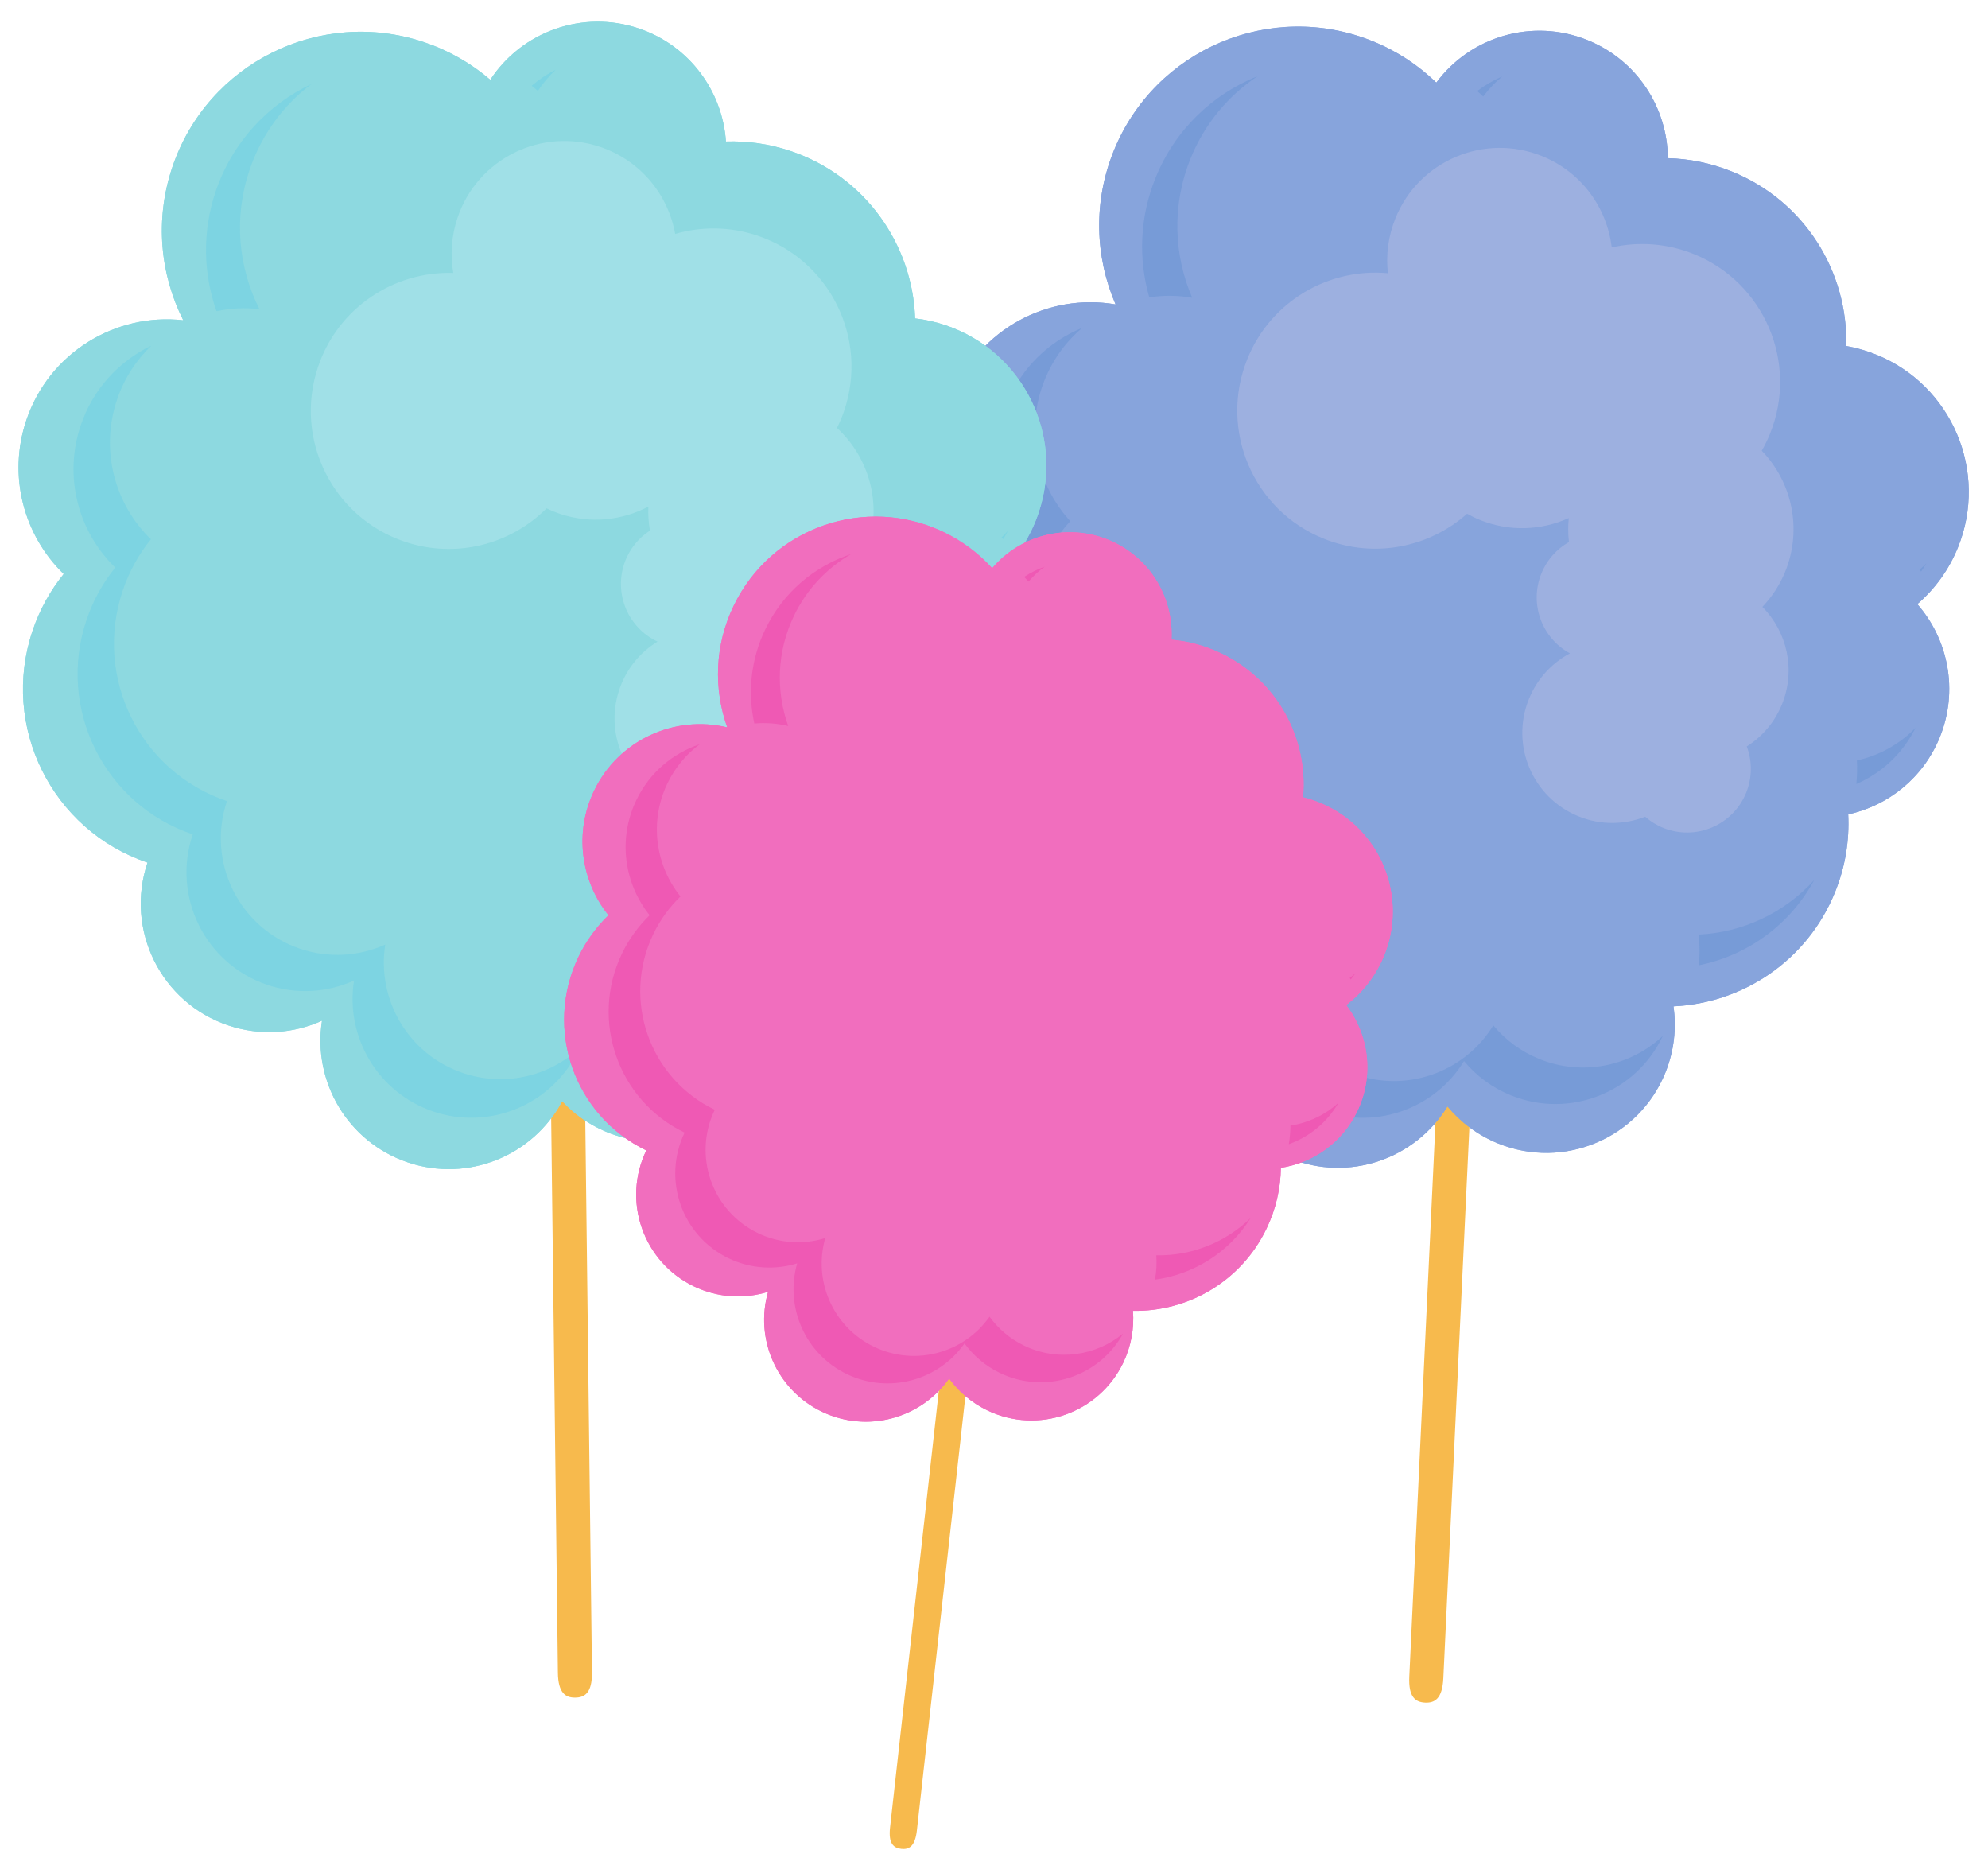 <?xml version="1.0" encoding="UTF-8"?><svg xmlns="http://www.w3.org/2000/svg" xmlns:xlink="http://www.w3.org/1999/xlink" height="281.2" preserveAspectRatio="xMidYMid meet" version="1.0" viewBox="61.5 70.4 302.3 281.2" width="302.3" zoomAndPan="magnify"><g><g id="change1_1"><path d="M 278.207 329.254 C 276.777 329.188 275.648 328.465 275.801 325.297 L 282.047 193.18 C 282.199 190.016 283.395 189.328 284.82 189.395 C 286.25 189.465 287.375 190.262 287.227 193.426 L 280.977 325.547 C 280.828 328.711 279.633 329.32 278.207 329.254" fill="#f7ba4d"/></g><g id="change2_1"><path d="M 356.477 182.469 C 359.34 175.395 357.762 167.625 353.051 162.25 C 355.68 159.988 357.828 157.086 359.223 153.648 C 363.895 142.117 358.332 128.98 346.801 124.312 C 345.301 123.703 343.773 123.273 342.238 123 C 342.531 111.738 335.922 100.961 324.859 96.48 C 321.664 95.188 318.375 94.531 315.121 94.449 C 315.055 86.789 310.461 79.562 302.922 76.508 C 294.496 73.094 285.082 75.98 279.91 82.961 C 277.195 80.332 273.949 78.168 270.234 76.664 C 254.758 70.398 237.129 77.859 230.859 93.336 C 227.695 101.148 228.035 109.512 231.137 116.68 C 220.906 114.902 210.477 120.406 206.418 130.418 C 203.047 138.742 205.008 147.902 210.699 154.109 C 208.535 156.48 206.742 159.27 205.469 162.414 C 199.699 176.664 206.57 192.891 220.816 198.66 C 216.77 208.66 221.59 220.047 231.586 224.098 C 236.352 226.027 241.426 225.938 245.875 224.238 C 243.867 233.371 248.664 242.883 257.621 246.512 C 266.605 250.152 276.711 246.621 281.605 238.609 C 283.602 241.02 286.207 242.984 289.312 244.246 C 299.309 248.289 310.691 243.473 314.742 233.477 C 316.082 230.16 316.445 226.699 315.973 223.398 C 326.512 222.922 336.32 216.461 340.539 206.039 C 342.113 202.164 342.742 198.137 342.543 194.215 C 348.621 192.879 353.961 188.672 356.477 182.469" fill="#87a4dc"/></g><g id="change2_2"><path d="M 356.477 182.469 C 359.34 175.395 357.762 167.625 353.051 162.25 C 355.68 159.988 357.828 157.086 359.223 153.648 C 363.895 142.117 358.332 128.98 346.801 124.312 C 345.301 123.703 343.773 123.273 342.238 123 C 342.531 111.738 335.922 100.961 324.859 96.48 C 321.664 95.188 318.375 94.531 315.121 94.449 C 315.055 86.789 310.461 79.562 302.922 76.508 C 294.496 73.094 285.082 75.98 279.91 82.961 C 277.195 80.332 273.949 78.168 270.234 76.664 C 254.758 70.398 237.129 77.859 230.859 93.336 C 227.695 101.148 228.035 109.512 231.137 116.68 C 220.906 114.902 210.477 120.406 206.418 130.418 C 203.047 138.742 205.008 147.902 210.699 154.109 C 208.535 156.48 206.742 159.27 205.469 162.414 C 199.699 176.664 206.57 192.891 220.816 198.66 C 216.77 208.66 221.59 220.047 231.586 224.098 C 236.352 226.027 241.426 225.938 245.875 224.238 C 243.867 233.371 248.664 242.883 257.621 246.512 C 266.605 250.152 276.711 246.621 281.605 238.609 C 283.602 241.02 286.207 242.984 289.312 244.246 C 299.309 248.289 310.691 243.473 314.742 233.477 C 316.082 230.16 316.445 226.699 315.973 223.398 C 326.512 222.922 336.32 216.461 340.539 206.039 C 342.113 202.164 342.742 198.137 342.543 194.215 C 348.621 192.879 353.961 188.672 356.477 182.469" fill="#87a4dc"/></g><g id="change3_1"><path d="M 289.941 82.02 C 288.59 82.602 287.309 83.344 286.129 84.238 C 286.441 84.512 286.746 84.789 287.039 85.074 C 287.891 83.93 288.867 82.91 289.941 82.02" fill="#779bd7"/></g><g id="change3_2"><path d="M 353.395 157.016 C 353.477 157.105 353.551 157.207 353.629 157.301 C 353.914 156.895 354.18 156.473 354.438 156.043 C 354.102 156.379 353.758 156.707 353.395 157.016" fill="#779bd7"/></g><g id="change3_3"><path d="M 343.863 186.012 C 343.922 187.195 343.895 188.398 343.781 189.598 C 347.582 187.949 350.816 185.008 352.766 181.066 C 350.332 183.562 347.227 185.273 343.863 186.012" fill="#779bd7"/></g><g id="change3_4"><path d="M 319.762 212.488 C 319.98 214.02 319.996 215.59 319.801 217.164 C 327.117 215.699 333.652 211.078 337.375 204.191 C 332.84 209.199 326.469 212.188 319.762 212.488" fill="#779bd7"/></g><g id="change3_5"><path d="M 295.57 231.398 C 292.754 230.258 290.391 228.477 288.578 226.289 C 284.141 233.555 274.969 236.762 266.816 233.453 C 258.695 230.164 254.34 221.531 256.164 213.25 C 252.129 214.789 247.52 214.871 243.199 213.121 C 234.129 209.445 229.758 199.117 233.434 190.047 C 220.504 184.816 214.27 170.09 219.508 157.164 C 220.664 154.305 222.285 151.777 224.246 149.629 C 219.086 143.996 217.305 135.688 220.363 128.137 C 221.645 124.977 223.629 122.312 226.059 120.246 C 221.035 122.293 216.816 126.281 214.621 131.703 C 211.504 139.398 213.32 147.863 218.574 153.602 C 216.578 155.797 214.926 158.371 213.746 161.281 C 208.41 174.453 214.762 189.453 227.934 194.789 C 224.191 204.031 228.648 214.555 237.891 218.297 C 242.293 220.078 246.984 220 251.094 218.434 C 249.242 226.871 253.676 235.664 261.953 239.02 C 270.262 242.387 279.602 239.121 284.125 231.715 C 285.969 233.941 288.379 235.762 291.25 236.926 C 300.176 240.539 310.305 236.504 314.352 227.891 C 309.469 232.473 302.184 234.082 295.57 231.398" fill="#779bd7"/></g><g id="change3_6"><path d="M 242.789 115.668 C 239.98 109.164 239.672 101.578 242.543 94.492 C 244.688 89.191 248.305 84.93 252.727 81.98 C 245.922 84.711 240.188 90.09 237.219 97.426 C 234.777 103.441 234.598 109.812 236.262 115.605 C 238.395 115.281 240.598 115.289 242.789 115.668" fill="#779bd7"/></g><g id="change4_1"><path d="M 332.473 177.473 C 334.598 172.23 333.242 166.445 329.492 162.668 C 330.941 161.148 332.137 159.344 332.973 157.281 C 335.598 150.797 333.965 143.648 329.395 138.926 C 329.863 138.109 330.285 137.254 330.648 136.355 C 335 125.617 329.816 113.383 319.078 109.031 C 314.957 107.363 310.617 107.102 306.582 108.016 C 305.871 102.012 302 96.57 296.004 94.141 C 287.234 90.59 277.246 94.816 273.695 103.586 C 272.586 106.328 272.234 109.191 272.547 111.941 C 263.57 111.109 254.738 116.172 251.18 124.957 C 246.828 135.699 252.008 147.934 262.75 152.281 C 270.398 155.383 278.809 153.645 284.586 148.504 C 285.207 148.852 285.855 149.172 286.535 149.445 C 291.066 151.281 295.926 151.031 300.051 149.16 C 299.93 150.387 299.938 151.609 300.078 152.809 C 298.246 153.852 296.734 155.484 295.887 157.594 C 294.016 162.203 295.957 167.41 300.227 169.734 C 297.496 171.195 295.242 173.578 293.992 176.672 C 291.148 183.684 294.531 191.676 301.547 194.516 C 304.922 195.883 308.52 195.797 311.668 194.566 C 312.457 195.262 313.371 195.844 314.402 196.258 C 319.367 198.27 325.02 195.875 327.031 190.91 C 327.977 188.566 327.938 186.078 327.117 183.883 C 329.445 182.406 331.359 180.227 332.473 177.473" fill="#9db0e0"/></g><g id="change1_2"><path d="M 148.973 328.492 C 147.543 328.512 146.371 327.859 146.336 324.688 L 144.73 192.434 C 144.695 189.27 145.844 188.512 147.273 188.492 C 148.703 188.477 149.875 189.203 149.914 192.367 L 151.516 324.629 C 151.555 327.797 150.402 328.48 148.973 328.492" fill="#f7ba4d"/></g><g id="change5_1"><path d="M 218.391 177.32 C 220.832 170.09 218.793 162.426 213.773 157.344 C 216.262 154.93 218.238 151.906 219.422 148.391 C 223.402 136.602 217.07 123.82 205.285 119.844 C 203.746 119.324 202.199 118.984 200.652 118.809 C 200.273 107.547 193.035 97.18 181.73 93.363 C 178.465 92.262 175.137 91.805 171.887 91.914 C 171.367 84.273 166.352 77.328 158.645 74.727 C 150.031 71.82 140.809 75.262 136.055 82.531 C 133.191 80.07 129.82 78.105 126.023 76.824 C 110.203 71.484 93.047 79.98 87.707 95.805 C 85.016 103.789 85.848 112.113 89.367 119.09 C 79.055 117.922 68.965 124.035 65.508 134.273 C 62.637 142.781 65.141 151.805 71.188 157.668 C 69.168 160.16 67.547 163.051 66.461 166.27 C 61.547 180.832 69.371 196.629 83.934 201.539 C 80.488 211.762 85.973 222.84 96.195 226.289 C 101.062 227.93 106.125 227.547 110.465 225.582 C 109.004 234.812 114.355 244.031 123.512 247.121 C 132.695 250.219 142.578 246.094 146.984 237.809 C 149.121 240.098 151.836 241.902 155.012 242.977 C 165.23 246.422 176.309 240.938 179.762 230.719 C 180.902 227.328 181.059 223.852 180.391 220.582 C 190.879 219.484 200.289 212.449 203.883 201.801 C 205.223 197.836 205.609 193.777 205.184 189.879 C 211.172 188.184 216.25 183.664 218.391 177.32" fill="#8dd9e0"/></g><g id="change5_2"><path d="M 218.391 177.32 C 220.832 170.09 218.793 162.426 213.773 157.344 C 216.262 154.93 218.238 151.906 219.422 148.391 C 223.402 136.602 217.07 123.82 205.285 119.844 C 203.746 119.324 202.199 118.984 200.652 118.809 C 200.273 107.547 193.035 97.18 181.73 93.363 C 178.465 92.262 175.137 91.805 171.887 91.914 C 171.367 84.273 166.352 77.328 158.645 74.727 C 150.031 71.82 140.809 75.262 136.055 82.531 C 133.191 80.07 129.82 78.105 126.023 76.824 C 110.203 71.484 93.047 79.98 87.707 95.805 C 85.016 103.789 85.848 112.113 89.367 119.09 C 79.055 117.922 68.965 124.035 65.508 134.273 C 62.637 142.781 65.141 151.805 71.188 157.668 C 69.168 160.16 67.547 163.051 66.461 166.27 C 61.547 180.832 69.371 196.629 83.934 201.539 C 80.488 211.762 85.973 222.84 96.195 226.289 C 101.062 227.93 106.125 227.547 110.465 225.582 C 109.004 234.812 114.355 244.031 123.512 247.121 C 132.695 250.219 142.578 246.094 146.984 237.809 C 149.121 240.098 151.836 241.902 155.012 242.977 C 165.23 246.422 176.309 240.938 179.762 230.719 C 180.902 227.328 181.059 223.852 180.391 220.582 C 190.879 219.484 200.289 212.449 203.883 201.801 C 205.223 197.836 205.609 193.777 205.184 189.879 C 211.172 188.184 216.25 183.664 218.391 177.32" fill="#8dd9e0"/></g><g id="change6_1"><path d="M 146.016 81 C 144.695 81.66 143.465 82.477 142.344 83.441 C 142.668 83.695 142.984 83.953 143.297 84.223 C 144.078 83.031 144.996 81.953 146.016 81" fill="#7dd4e2"/></g><g id="change6_2"><path d="M 213.805 152.098 L 214.055 152.367 C 214.316 151.945 214.562 151.512 214.789 151.066 C 214.469 151.422 214.148 151.77 213.805 152.098" fill="#7dd4e2"/></g><g id="change6_3"><path d="M 206.012 181.609 C 206.141 182.789 206.184 183.984 206.141 185.191 C 209.836 183.324 212.891 180.191 214.605 176.145 C 212.324 178.781 209.324 180.672 206.012 181.609" fill="#7dd4e2"/></g><g id="change6_4"><path d="M 183.523 209.469 C 183.832 210.984 183.945 212.555 183.844 214.137 C 191.055 212.238 197.309 207.242 200.613 200.137 C 196.387 205.41 190.199 208.77 183.523 209.469" fill="#7dd4e2"/></g><g id="change6_5"><path d="M 160.496 229.785 C 157.617 228.812 155.152 227.172 153.215 225.098 C 149.215 232.613 140.25 236.355 131.918 233.539 C 123.613 230.742 118.754 222.383 120.082 214.004 C 116.145 215.781 111.551 216.133 107.137 214.645 C 97.863 211.516 92.883 201.465 96.012 192.191 C 82.801 187.734 75.703 173.406 80.164 160.191 C 81.148 157.273 82.617 154.648 84.449 152.387 C 78.965 147.07 76.691 138.883 79.297 131.16 C 80.387 127.934 82.207 125.156 84.512 122.953 C 79.621 125.293 75.645 129.523 73.777 135.066 C 71.121 142.934 73.434 151.273 79.023 156.691 C 77.16 159 75.66 161.672 74.656 164.645 C 70.109 178.109 77.344 192.703 90.809 197.254 C 87.617 206.699 92.691 216.941 102.137 220.129 C 106.641 221.645 111.32 221.285 115.332 219.477 C 113.98 228.008 118.926 236.527 127.391 239.387 C 135.883 242.25 145.016 238.438 149.094 230.777 C 151.062 232.891 153.578 234.566 156.512 235.555 C 165.637 238.633 175.508 234.004 179.039 225.164 C 174.438 230.027 167.258 232.066 160.496 229.785" fill="#7dd4e2"/></g><g id="change6_6"><path d="M 100.945 117.391 C 97.75 111.062 96.992 103.508 99.438 96.262 C 101.266 90.848 104.621 86.375 108.863 83.168 C 102.23 86.301 96.828 92.008 94.297 99.508 C 92.219 105.66 92.414 112.027 94.422 117.711 C 96.535 117.262 98.734 117.141 100.945 117.391" fill="#7dd4e2"/></g><g id="change7_1"><path d="M 194.137 173.762 C 195.941 168.402 194.25 162.711 190.281 159.156 C 191.637 157.562 192.723 155.684 193.434 153.574 C 195.672 146.945 193.617 139.91 188.773 135.469 C 189.191 134.621 189.562 133.742 189.871 132.828 C 193.578 121.848 187.68 109.941 176.703 106.234 C 172.488 104.816 168.141 104.812 164.168 105.961 C 163.102 100.012 158.914 94.812 152.781 92.738 C 143.82 89.715 134.102 94.531 131.078 103.492 C 130.129 106.297 129.953 109.176 130.426 111.898 C 121.418 111.605 112.898 117.18 109.867 126.16 C 106.16 137.145 112.059 149.051 123.039 152.754 C 130.859 155.395 139.152 153.156 144.613 147.684 C 145.254 147.996 145.922 148.273 146.617 148.512 C 151.25 150.07 156.082 149.535 160.09 147.422 C 160.039 148.652 160.121 149.875 160.332 151.062 C 158.57 152.215 157.156 153.934 156.43 156.086 C 154.84 160.801 157.086 165.883 161.484 167.949 C 158.848 169.566 156.738 172.082 155.672 175.246 C 153.25 182.414 157.102 190.188 164.273 192.609 C 167.727 193.77 171.312 193.473 174.379 192.059 C 175.211 192.703 176.156 193.23 177.211 193.586 C 182.285 195.301 187.789 192.57 189.496 187.5 C 190.305 185.105 190.117 182.617 189.168 180.477 C 191.406 178.867 193.184 176.57 194.137 173.762" fill="#a0e0e7"/></g><g id="change1_3"><path d="M 198.547 351.488 C 197.418 351.359 196.562 350.734 196.844 348.234 L 208.48 244.066 C 208.758 241.57 209.738 241.09 210.863 241.215 C 211.992 241.34 212.84 242.027 212.562 244.52 L 200.922 348.695 C 200.645 351.188 199.672 351.613 198.547 351.488" fill="#f7ba4d"/></g><g id="change8_1"><path d="M 267.883 239.367 C 270.508 233.914 269.652 227.691 266.199 223.203 C 268.395 221.547 270.238 219.359 271.516 216.711 C 275.797 207.828 272.062 197.16 263.18 192.883 C 262.023 192.324 260.836 191.906 259.641 191.617 C 260.441 182.723 255.758 173.863 247.238 169.758 C 244.777 168.574 242.207 167.891 239.637 167.66 C 239.977 161.602 236.711 155.648 230.898 152.852 C 224.41 149.723 216.82 151.531 212.375 156.789 C 210.363 154.574 207.902 152.699 205.043 151.32 C 193.121 145.578 178.801 150.586 173.059 162.512 C 170.156 168.527 170.004 175.156 172.09 180.984 C 164.094 179.059 155.562 182.887 151.848 190.598 C 148.758 197.012 149.848 204.352 154.031 209.551 C 152.199 211.316 150.645 213.43 149.477 215.855 C 144.188 226.832 148.801 240.016 159.777 245.301 C 156.066 252.996 159.305 262.25 167.004 265.961 C 170.676 267.727 174.691 267.914 178.297 266.797 C 176.246 273.91 179.559 281.684 186.457 285.008 C 193.379 288.34 201.551 286.059 205.828 279.969 C 207.281 281.98 209.246 283.668 211.637 284.82 C 219.336 288.523 228.586 285.289 232.297 277.59 C 233.523 275.039 233.988 272.316 233.777 269.684 C 242.137 269.844 250.223 265.227 254.086 257.199 C 255.527 254.215 256.23 251.062 256.27 247.945 C 261.145 247.203 265.582 244.145 267.883 239.367" fill="#f16ebe"/></g><g id="change8_2"><path d="M 267.883 239.367 C 270.508 233.914 269.652 227.691 266.199 223.203 C 268.395 221.547 270.238 219.359 271.516 216.711 C 275.797 207.828 272.062 197.16 263.18 192.883 C 262.023 192.324 260.836 191.906 259.641 191.617 C 260.441 182.723 255.758 173.863 247.238 169.758 C 244.777 168.574 242.207 167.891 239.637 167.66 C 239.977 161.602 236.711 155.648 230.898 152.852 C 224.41 149.723 216.82 151.531 212.375 156.789 C 210.363 154.574 207.902 152.699 205.043 151.32 C 193.121 145.578 178.801 150.586 173.059 162.512 C 170.156 168.527 170.004 175.156 172.09 180.984 C 164.094 179.059 155.562 182.887 151.848 190.598 C 148.758 197.012 149.848 204.352 154.031 209.551 C 152.199 211.316 150.645 213.43 149.477 215.855 C 144.188 226.832 148.801 240.016 159.777 245.301 C 156.066 252.996 159.305 262.25 167.004 265.961 C 170.676 267.727 174.691 267.914 178.297 266.797 C 176.246 273.91 179.559 281.684 186.457 285.008 C 193.379 288.34 201.551 286.059 205.828 279.969 C 207.281 281.98 209.246 283.668 211.637 284.82 C 219.336 288.523 228.586 285.289 232.297 277.59 C 233.523 275.039 233.988 272.316 233.777 269.684 C 242.137 269.844 250.223 265.227 254.086 257.199 C 255.527 254.215 256.23 251.062 256.27 247.945 C 261.145 247.203 265.582 244.145 267.883 239.367" fill="#f16ebe"/></g><g id="change9_1"><path d="M 220.355 156.555 C 219.258 156.945 218.207 157.469 217.23 158.113 C 217.461 158.348 217.684 158.582 217.906 158.824 C 218.637 157.961 219.461 157.203 220.355 156.555" fill="#ef59b4"/></g><g id="change9_2"><path d="M 266.738 219.078 L 266.906 219.316 C 267.156 219.008 267.387 218.691 267.613 218.363 C 267.324 218.613 267.039 218.855 266.738 219.078" fill="#ef59b4"/></g><g id="change9_3"><path d="M 257.73 241.531 C 257.719 242.473 257.633 243.414 257.48 244.355 C 260.57 243.25 263.277 241.086 265.023 238.07 C 262.969 239.922 260.43 241.113 257.73 241.531" fill="#ef59b4"/></g><g id="change9_4"><path d="M 237.328 261.246 C 237.422 262.469 237.355 263.715 237.121 264.949 C 242.98 264.156 248.383 260.84 251.676 255.574 C 247.84 259.309 242.645 261.348 237.328 261.246" fill="#ef59b4"/></g><g id="change9_5"><path d="M 217.234 274.98 C 215.066 273.934 213.289 272.402 211.969 270.578 C 208.09 276.105 200.676 278.176 194.395 275.148 C 188.137 272.137 185.129 265.086 186.992 258.625 C 183.723 259.641 180.074 259.473 176.746 257.867 C 169.762 254.504 166.824 246.113 170.188 239.125 C 160.23 234.332 156.047 222.371 160.844 212.414 C 161.902 210.211 163.312 208.297 164.977 206.691 C 161.18 201.977 160.191 195.316 162.992 189.5 C 164.168 187.066 165.867 185.059 167.895 183.551 C 163.82 184.914 160.281 187.852 158.27 192.031 C 155.414 197.957 156.422 204.742 160.289 209.547 C 158.598 211.184 157.156 213.137 156.078 215.375 C 151.191 225.52 155.453 237.711 165.602 242.598 C 162.172 249.719 165.164 258.266 172.281 261.695 C 175.672 263.324 179.391 263.5 182.723 262.469 C 180.824 269.047 183.887 276.23 190.266 279.301 C 196.664 282.383 204.215 280.273 208.168 274.645 C 209.516 276.5 211.328 278.062 213.539 279.129 C 220.418 282.441 228.629 279.758 232.27 273.152 C 228.176 276.531 222.332 277.434 217.234 274.98" fill="#ef59b4"/></g><g id="change9_6"><path d="M 181.359 180.777 C 179.465 175.488 179.605 169.477 182.234 164.016 C 184.203 159.934 187.277 156.746 190.926 154.637 C 185.402 156.449 180.598 160.414 177.879 166.066 C 175.645 170.699 175.176 175.727 176.203 180.395 C 177.902 180.246 179.648 180.363 181.359 180.777" fill="#ef59b4"/></g></g></svg>